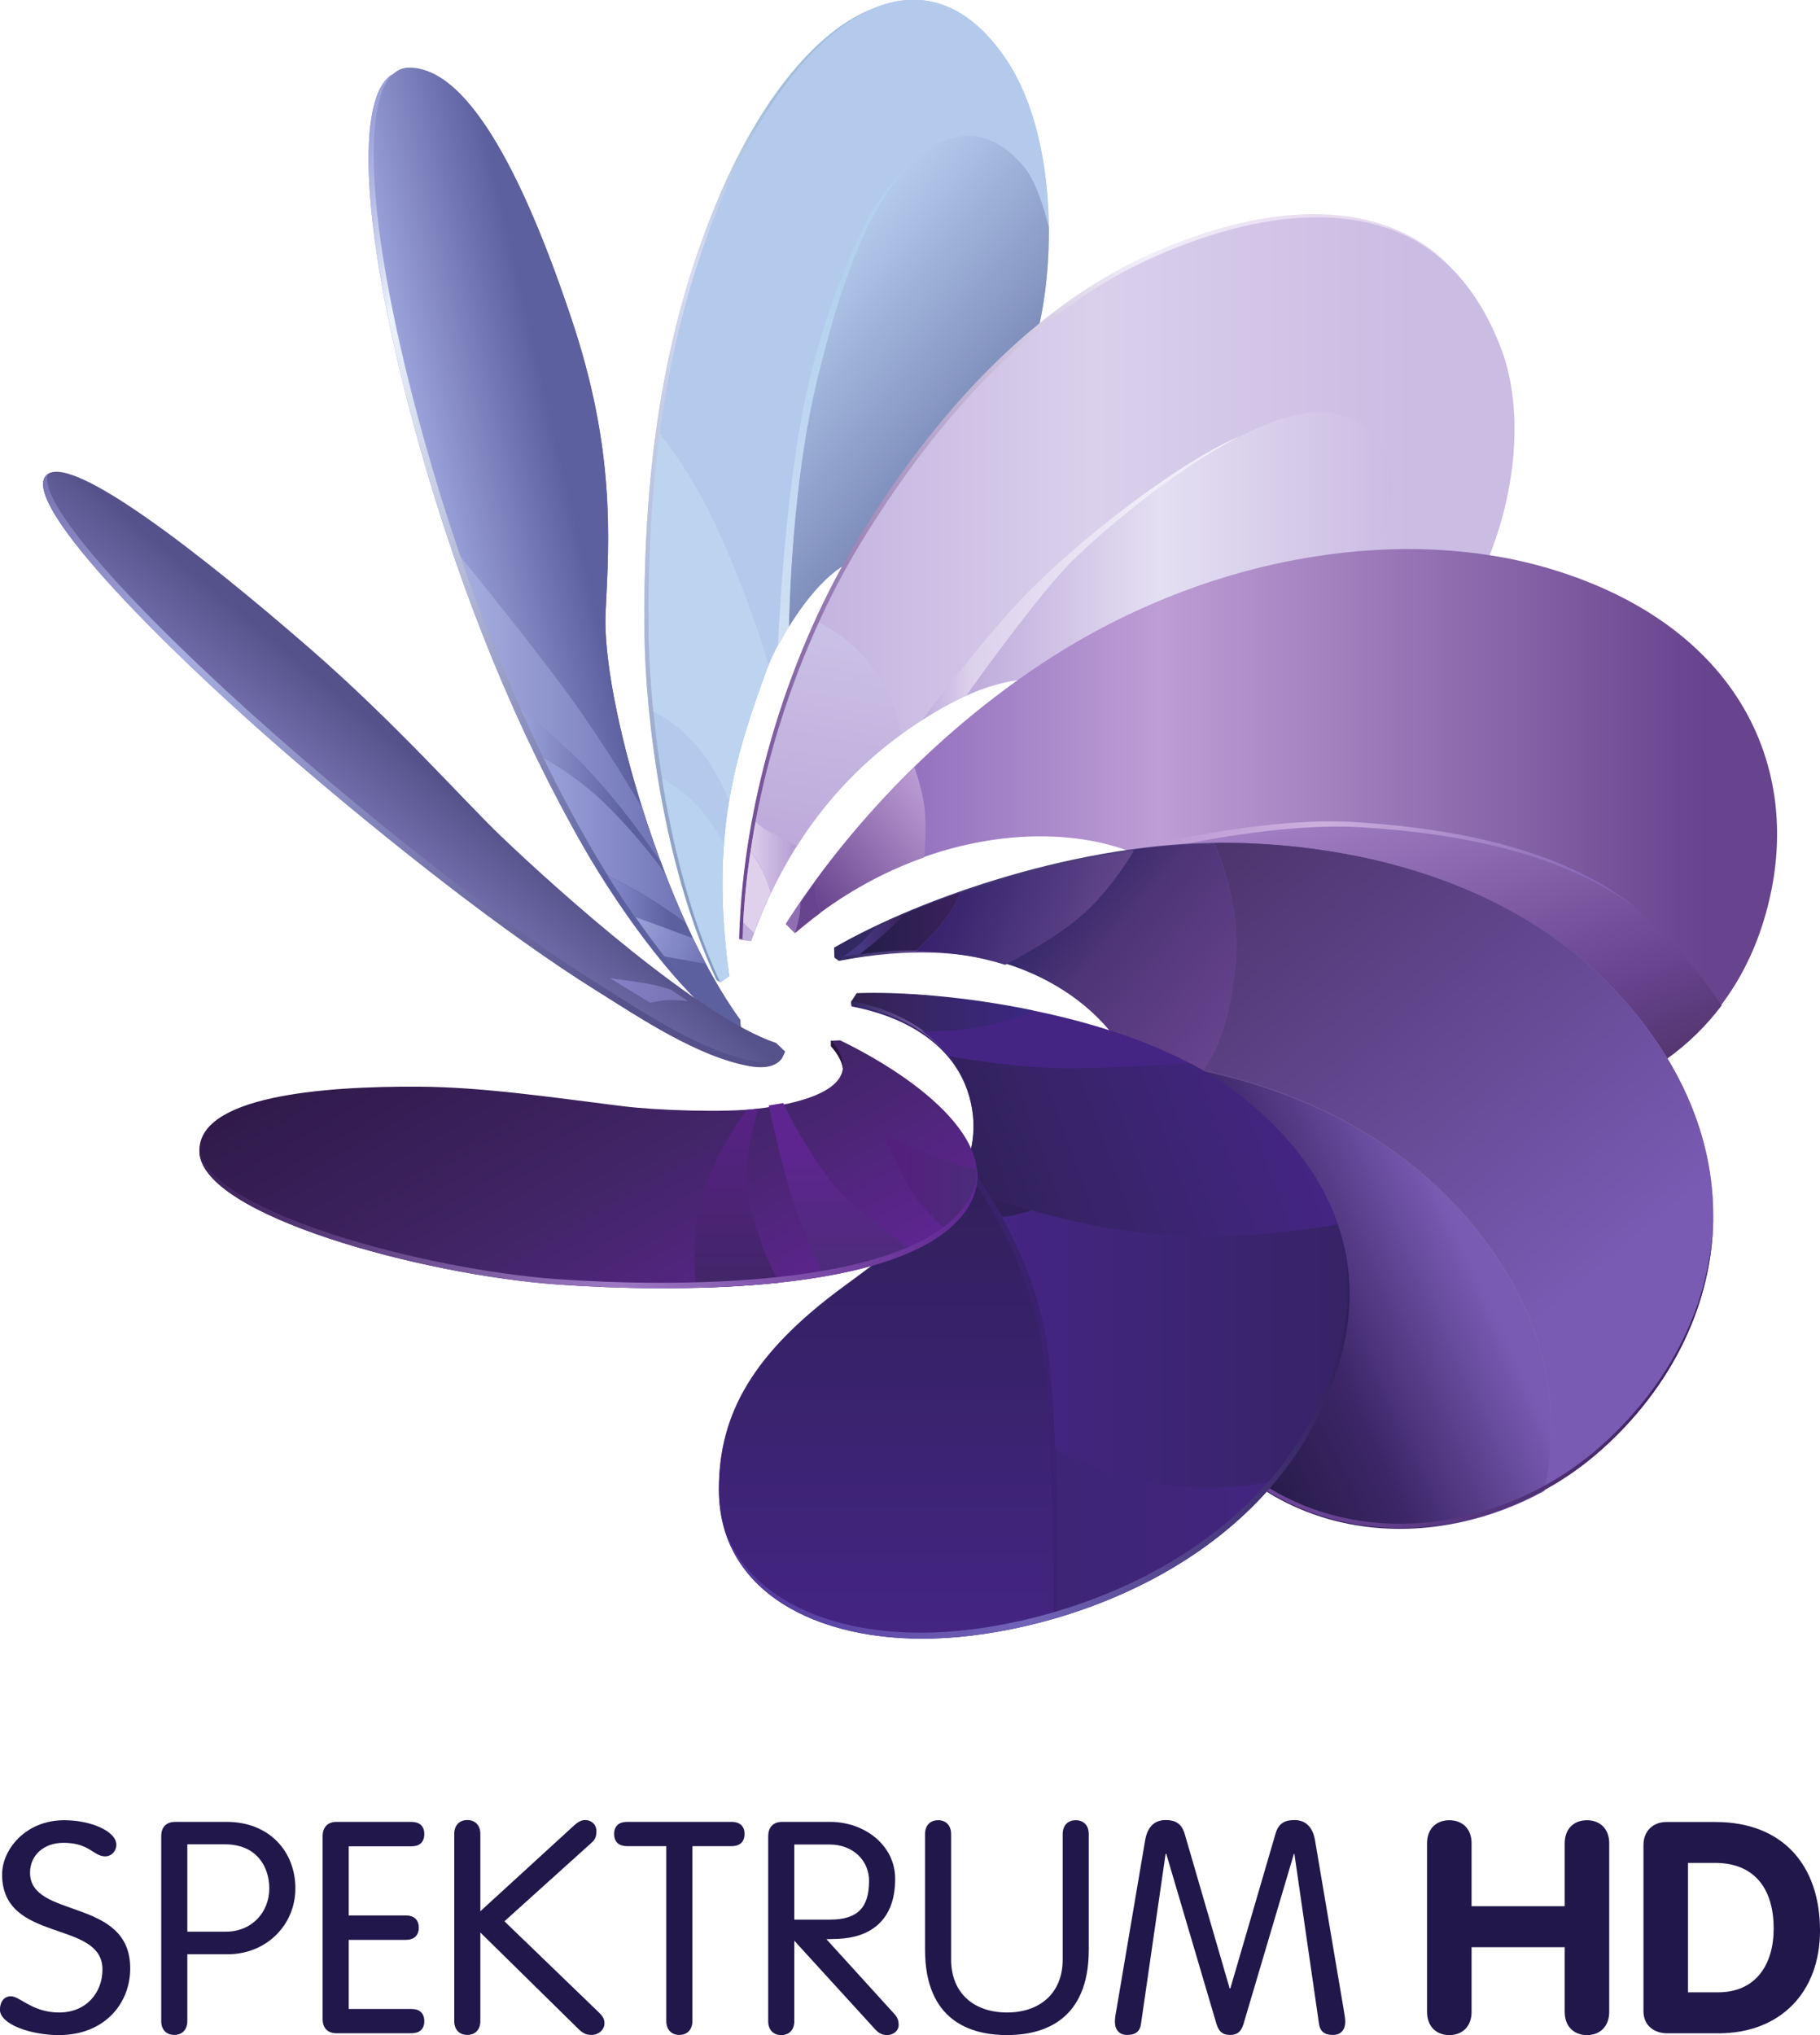 <?xml version="1.0" encoding="UTF-8" standalone="no"?>
<!-- Created with Inkscape (http://www.inkscape.org/) -->
<svg xmlns:rdf="http://www.w3.org/1999/02/22-rdf-syntax-ns#" xmlns="http://www.w3.org/2000/svg" xmlns:cc="http://creativecommons.org/ns#" xmlns:xlink="http://www.w3.org/1999/xlink" xmlns:dc="http://purl.org/dc/elements/1.1/" height="670.59" width="600" version="1.1">
  <defs>
    <clipPath id="clipPath5186-8" clipPathUnits="userSpaceOnUse">
      <path d="m76.025,342.45c-0.367,0.502-0.672,1.549-0.651,1.97,0.018,0.361,0.046,0.792-0.166,1.421-0.285,0.852-0.55,1.214-0.786,1.21-0.03,0-0.056-0.012-0.078-0.033l0.001,0.001c-0.179-0.102-0.165-0.741,0.126-1.785,0.205-0.735,0.478-1.395,0.799-1.955,0.179-0.311,0.483-0.734,0.728-0.885l0.031-0.006-0.004,0.062"/>
    </clipPath>
    <clipPath id="clipPath5206-6" clipPathUnits="userSpaceOnUse">
      <path d="m74.496,345.25c-0.317,1.137-0.306,1.794-0.074,1.798,0.236,0.004,0.501-0.358,0.786-1.21,0.212-0.629,0.184-1.06,0.166-1.421-0.021-0.421,0.284-1.468,0.651-1.97l0.004-0.062c-0.245,0.151-0.556,0.599-0.734,0.91-0.321,0.559-0.594,1.219-0.799,1.955"/>
    </clipPath>
    <clipPath id="clipPath5226-5" clipPathUnits="userSpaceOnUse">
      <path d="m75.258,343.69c0.179-0.185,0.319-0.384,0.386-0.486-0.034,0.089-0.065,0.179-0.093,0.269-0.09,0.153-0.248,0.407-0.424,0.639-0.144,0.19-0.328,0.42-0.456,0.578,0.088-0.256,0.185-0.501,0.289-0.733,0.111-0.094,0.233-0.201,0.298-0.267"/>
    </clipPath>
    <clipPath id="clipPath5244-7" clipPathUnits="userSpaceOnUse">
      <path d="m75.295,343.3c-0.321,0.559-0.594,1.219-0.799,1.955-0.277,0.993-0.304,1.62-0.151,1.766-0.179-0.102-0.165-0.741,0.126-1.785,0.205-0.735,0.478-1.395,0.799-1.955,0.179-0.311,0.483-0.734,0.728-0.885l0.031-0.006c-0.245,0.151-0.556,0.599-0.734,0.91"/>
    </clipPath>
    <clipPath id="clipPath5266-1" clipPathUnits="userSpaceOnUse">
      <path d="m75.66,343.16c-0.005,0.015-0.011,0.03-0.016,0.044-0.067,0.102-0.207,0.301-0.386,0.486-0.065,0.066-0.187,0.173-0.298,0.267,0.037-0.081,0.074-0.161,0.112-0.24,0.088-0.05,0.205-0.128,0.31-0.233,0.124-0.123,0.222-0.247,0.278-0.324"/>
    </clipPath>
    <clipPath id="clipPath5286-7" clipPathUnits="userSpaceOnUse">
      <path d="m75.76,342.92c-0.035,0.077-0.068,0.158-0.1,0.239-0.056,0.077-0.154,0.201-0.278,0.324-0.105,0.105-0.222,0.183-0.31,0.233,0.072-0.146,0.146-0.286,0.223-0.42,0.027-0.047,0.057-0.097,0.089-0.149,0.048-0.024,0.099-0.051,0.143-0.075,0.07-0.038,0.177-0.112,0.233-0.152"/>
    </clipPath>
    <clipPath id="clipPath5304-9" clipPathUnits="userSpaceOnUse">
      <path d="m75.796,342.84c-0.012,0.025-0.024,0.051-0.036,0.078-0.056,0.04-0.163,0.114-0.233,0.152-0.044,0.024-0.095,0.051-0.143,0.075,0.042-0.066,0.087-0.135,0.135-0.204,0.061-0.022,0.132-0.047,0.17-0.062,0.039-0.015,0.079-0.029,0.107-0.039"/>
    </clipPath>
    <clipPath id="clipPath5324-0" clipPathUnits="userSpaceOnUse">
      <path d="m75.859,342.72c-0.021,0.04-0.042,0.081-0.063,0.124-0.028,0.01-0.068,0.024-0.107,0.039-0.038,0.015-0.109,0.04-0.17,0.062,0.044-0.064,0.091-0.128,0.139-0.189,0.019-0.004,0.038-0.007,0.052-0.01,0.03-0.005,0.104-0.018,0.149-0.026"/>
    </clipPath>
    <clipPath id="clipPath5342-1" clipPathUnits="userSpaceOnUse">
      <path d="m81.039,347.38-8.385,0,0-10.081,8.385,0,0,10.081z"/>
    </clipPath>
    <clipPath id="clipPath5358-8" clipPathUnits="userSpaceOnUse">
      <path d="m75.95,346.45c0.193,0.449,0.455,0.776,0.719,0.887-0.271-0.103-0.541-0.434-0.74-0.895-0.258-0.601-0.376-1.276-0.367-2.122,0.004-0.41,0.092-1.132,0.349-1.679l0.018-0.011c-0.257,0.547-0.342,1.288-0.346,1.699-0.009,0.845,0.108,1.52,0.367,2.121"/>
    </clipPath>
    <clipPath id="clipPath5380-8" clipPathUnits="userSpaceOnUse">
      <path d="m76.605,344.68c0.372,0.099,0.593,0.458,0.796,0.906,0.073,0.161,0.119,0.422,0.116,0.694-0.026,0.106-0.065,0.225-0.121,0.293-0.092,0.111-0.257,0.228-0.473,0.075-0.236-0.168-0.39-0.541-0.528-1.113-0.103-0.426-0.129-0.937-0.135-1.187,0.088,0.143,0.215,0.298,0.345,0.332"/>
    </clipPath>
    <clipPath id="clipPath5402-4" clipPathUnits="userSpaceOnUse">
      <path d="m76.733,346.46c-0.075-0.091-0.257-0.431-0.373-0.916-0.104-0.433-0.141-1.046-0.153-1.29,0.016,0.03,0.033,0.061,0.053,0.094,0.006,0.25,0.032,0.761,0.135,1.187,0.123,0.509,0.258,0.861,0.453,1.05-0.038-0.036-0.08-0.082-0.115-0.125"/>
    </clipPath>
    <clipPath id="clipPath5430-3" clipPathUnits="userSpaceOnUse">
      <path d="m78.018,346.15c0.746,0.328,1.419,0.261,1.689-0.464,0.203-0.549-0.1-1.518-0.796-1.787-0.285-0.11-0.707-0.042-1.084,0.115-0.202,0.085-0.441,0.152-0.798-0.043-0.377-0.206-0.743-0.553-0.951-1.142l-0.058,0.007c0.018,0.693,0.255,1.409,0.573,1.93,0.435,0.713,0.931,1.167,1.425,1.384"/>
    </clipPath>
    <clipPath id="clipPath5454-1" clipPathUnits="userSpaceOnUse">
      <path d="m78.034,346.14c0.57,0.25,1.098,0.27,1.435-0.058-0.336,0.344-0.872,0.327-1.451,0.073-0.494-0.217-0.99-0.671-1.425-1.384-0.318-0.521-0.555-1.237-0.573-1.93l0.016-0.002c0.021,0.689,0.256,1.399,0.573,1.917,0.435,0.713,0.93,1.167,1.425,1.384"/>
    </clipPath>
    <clipPath id="clipPath5474-4" clipPathUnits="userSpaceOnUse">
      <path d="m76.157,343.36c0.028-0.014,0.091-0.047,0.14-0.073,0.146,0.232,0.322,0.409,0.509,0.545-0.018,0.085-0.057,0.205-0.143,0.323-0.077,0.105-0.173,0.172-0.257,0.214-0.136-0.295-0.243-0.626-0.307-0.966,0.023-0.02,0.045-0.036,0.058-0.043"/>
    </clipPath>
    <clipPath id="clipPath5492-3" clipPathUnits="userSpaceOnUse">
      <path d="m76.128,343.18c0.022-0.041,0.036-0.081,0.045-0.115,0.038,0.08,0.08,0.155,0.124,0.225-0.049,0.026-0.112,0.059-0.14,0.073-0.013,0.007-0.035,0.023-0.058,0.043-0.009-0.047-0.016-0.093-0.023-0.139,0.017-0.027,0.037-0.059,0.052-0.087"/>
    </clipPath>
    <clipPath id="clipPath5514-3" clipPathUnits="userSpaceOnUse">
      <path d="m79.107,344.71c0.086,0.21,0.161,0.554-0.182,0.663-0.365,0.116-1.111-0.522-1.301-0.712-0.134-0.135-0.376-0.462-0.506-0.644,0.308,0.139,0.524,0.076,0.709-0.001,0.208-0.086,0.429-0.146,0.634-0.164,0.148,0.119,0.461,0.409,0.646,0.858"/>
    </clipPath>
    <clipPath id="clipPath5536-4" clipPathUnits="userSpaceOnUse">
      <path d="m77.327,344.42c-0.172-0.193-0.338-0.409-0.422-0.521,0.041,0.027,0.083,0.051,0.124,0.074,0.031,0.017,0.06,0.031,0.089,0.044,0.13,0.182,0.372,0.509,0.506,0.644,0.124,0.124,0.483,0.437,0.819,0.609-0.249-0.098-0.8-0.496-1.116-0.85"/>
    </clipPath>
    <clipPath id="clipPath5558-9" clipPathUnits="userSpaceOnUse">
      <path d="m79.938,344.63c0.947-0.282,1.26-1.018,1.027-1.73-0.214-0.656-0.866-0.996-1.566-0.829-0.348,0.083-0.614,0.211-0.95,0.63-0.108,0.135-0.247,0.359-0.323,0.431-0.303,0.286-1.149,0.331-1.836-0.261l-0.044,0.043c0.296,0.464,0.753,0.954,1.309,1.303,0.786,0.493,1.693,0.618,2.383,0.413"/>
    </clipPath>
    <clipPath id="clipPath5564-4" clipPathUnits="userSpaceOnUse">
      <path d="m81.039,347.38-8.385,0,0-10.081,8.385,0,0,10.081z"/>
    </clipPath>
    <clipPath id="clipPath5586-1" clipPathUnits="userSpaceOnUse">
      <path d="m80.285,343.04c-0.323,0.224-0.777,0.33-1.292,0.361-0.386,0.023-0.876-0.083-1.099-0.137,0.094-0.035,0.174-0.081,0.232-0.136,0.076-0.072,0.215-0.296,0.323-0.431,0.336-0.419,0.602-0.547,0.95-0.63,0.55-0.131,1.07,0.051,1.372,0.452-0.111,0.161-0.287,0.384-0.486,0.521"/>
    </clipPath>
    <clipPath id="clipPath5608-2" clipPathUnits="userSpaceOnUse">
      <path d="m79.024,343.38c0.516-0.031,0.969-0.137,1.292-0.361,0.017-0.011,0.033-0.023,0.049-0.035-0.026,0.021-0.053,0.042-0.08,0.06-0.323,0.224-0.777,0.33-1.292,0.361-0.386,0.023-0.876-0.083-1.099-0.137,0.017-0.006,0.034-0.013,0.05-0.02,0.231,0.055,0.705,0.154,1.08,0.132"/>
    </clipPath>
    <clipPath id="clipPath5630-0" clipPathUnits="userSpaceOnUse">
      <path d="m76.919,343.44c-0.003,0.076-0.03,0.167-0.052,0.23-0.184-0.179-0.347-0.368-0.485-0.558,0.006-0.037,0.012-0.074,0.015-0.09,0.004-0.015,0.01-0.035,0.017-0.054,0.163,0.12,0.333,0.207,0.5,0.266,0.005,0.053,0.01,0.127,0.005,0.206"/>
    </clipPath>
    <clipPath id="clipPath5656-8" clipPathUnits="userSpaceOnUse">
      <path d="m73.874,343.7c-0.706,0.607-1.346,1.277-1.199,1.386,0.125,0.094,0.735-0.378,1.27-0.843,0.414-0.36,0.746-0.737,0.924-0.907,0.279-0.267,0.959-0.875,1.33-0.999l0.043-0.041c-0.01-0.029-0.038-0.093-0.172-0.069-0.253,0.046-0.528,0.232-0.744,0.367-0.441,0.276-0.995,0.714-1.452,1.106"/>
    </clipPath>
    <clipPath id="clipPath5662-1" clipPathUnits="userSpaceOnUse">
      <path d="m81.039,347.38-8.385,0,0-10.081,8.385,0,0,10.081z"/>
    </clipPath>
    <clipPath id="clipPath5684-1" clipPathUnits="userSpaceOnUse">
      <path d="m76.091,342.25c-0.253,0.046-0.528,0.232-0.744,0.367-0.441,0.275-0.995,0.713-1.452,1.106-0.668,0.575-1.277,1.205-1.217,1.364l-0.003-0.003c-0.147-0.109,0.493-0.779,1.199-1.386,0.457-0.392,1.011-0.83,1.452-1.106,0.216-0.135,0.491-0.321,0.744-0.367,0.105-0.018,0.144,0.016,0.162,0.046-0.024-0.02-0.066-0.034-0.141-0.021"/>
    </clipPath>
    <clipPath id="clipPath5690-1" clipPathUnits="userSpaceOnUse">
      <path d="m81.039,347.38-8.385,0,0-10.081,8.385,0,0,10.081z"/>
    </clipPath>
    <clipPath id="clipPath5714-9" clipPathUnits="userSpaceOnUse">
      <path d="m75.395,342.65s0.102-0.013,0.157-0.022c0.071-0.01,0.137-0.033,0.137-0.033l0.085-0.056s-0.054,0.007-0.104,0.005c-0.041-0.002-0.079-0.013-0.079-0.013l-0.196,0.119"/>
    </clipPath>
    <clipPath id="clipPath5734-2" clipPathUnits="userSpaceOnUse">
      <path d="m80.445,342.36c-0.484,0.696-1.328,0.94-2.079,0.945-0.692,0.004-1.467-0.264-1.887-0.507l0.001-0.046,0.022-0.016c0.331,0.065,0.611,0.048,0.836-0.022,0.359-0.123,0.581-0.38,0.635-0.64,0.048-0.232,0.041-0.48,0.029-0.65-0.029-0.419,0.017-0.702,0.299-1.021,0.514-0.582,1.364-0.497,1.886-0.033,0.554,0.492,0.758,1.273,0.258,1.99"/>
    </clipPath>
    <clipPath id="clipPath5752-0" clipPathUnits="userSpaceOnUse">
      <path d="m80.445,342.36c-0.484,0.696-1.328,0.94-2.079,0.945-0.017,0-0.033,0-0.049-0.001,0.056-0.131,0.129-0.355,0.102-0.6-0.028-0.259-0.082-0.392-0.154-0.498,0.539-0.116,1.057-0.382,1.397-0.871,0.269-0.386,0.334-0.791,0.251-1.158,0.098,0.053,0.19,0.118,0.274,0.193,0.554,0.492,0.758,1.273,0.258,1.99"/>
    </clipPath>
    <clipPath id="clipPath5774-5" clipPathUnits="userSpaceOnUse">
      <path d="m76.48,342.75,0.022-0.016c0.333,0.065,0.616,0.048,0.842-0.024-0.233,0.082-0.524,0.107-0.864,0.04"/>
    </clipPath>
    <clipPath id="clipPath5792-7" clipPathUnits="userSpaceOnUse">
      <path d="m79.662,341.33c-0.34,0.489-0.858,0.755-1.397,0.871-0.04-0.06-0.087-0.112-0.138-0.173-0.026-0.031-0.078-0.066-0.132-0.098,0.023-0.188,0.016-0.375,0.007-0.511-0.029-0.419,0.017-0.702,0.299-1.021,0.431-0.489,1.099-0.507,1.612-0.226,0.083,0.367,0.018,0.772-0.251,1.158"/>
    </clipPath>
    <clipPath id="clipPath5816-7" clipPathUnits="userSpaceOnUse">
      <path d="m78.127,342.03c0.14,0.168,0.248,0.265,0.292,0.671,0.027,0.245-0.046,0.469-0.102,0.6-0.128-0.001-0.259-0.012-0.389-0.029-0.047-0.077-0.119-0.181-0.21-0.273-0.107-0.107-0.29-0.213-0.412-0.277,0.378-0.119,0.612-0.383,0.667-0.651,0.009-0.046,0.017-0.093,0.022-0.139,0.054,0.032,0.106,0.067,0.132,0.098"/>
    </clipPath>
    <clipPath id="clipPath5838-1" clipPathUnits="userSpaceOnUse">
      <path d="m77.088,343.06c-0.017-0.042-0.043-0.095-0.102-0.164-0.033-0.039-0.075-0.081-0.111-0.116,0.159-0.001,0.304-0.025,0.431-0.065,0.122,0.064,0.305,0.17,0.412,0.277,0.091,0.092,0.163,0.196,0.21,0.273-0.292-0.04-0.582-0.115-0.84-0.205"/>
    </clipPath>
    <clipPath id="clipPath5858-2" clipPathUnits="userSpaceOnUse">
      <path d="m76.986,342.9c0.059,0.069,0.085,0.122,0.102,0.164-0.096-0.034-0.188-0.069-0.273-0.106-0.025-0.028-0.059-0.063-0.1-0.1-0.026-0.024-0.07-0.06-0.111-0.092,0.095,0.013,0.185,0.019,0.271,0.018,0.036,0.035,0.078,0.077,0.111,0.116"/>
    </clipPath>
    <clipPath id="clipPath5876-4" clipPathUnits="userSpaceOnUse">
      <path d="m76.682,342.9c-0.019-0.023-0.044-0.05-0.066-0.073-0.02-0.02-0.06-0.049-0.093-0.072,0.027,0.005,0.055,0.01,0.081,0.013,0.041,0.032,0.085,0.068,0.111,0.092,0.041,0.037,0.075,0.072,0.1,0.1-0.046-0.02-0.09-0.04-0.133-0.06"/>
    </clipPath>
    <clipPath id="clipPath5898-2" clipPathUnits="userSpaceOnUse">
      <path d="m80.187,340.39c-0.522-0.464-1.372-0.55-1.886,0.033-0.234,0.264-0.305,0.5-0.307,0.811-0.001-0.32,0.069-0.563,0.307-0.832,0.514-0.582,1.364-0.497,1.886-0.033,0.338,0.3,0.545,0.708,0.543,1.143-0.003-0.427-0.21-0.827-0.543-1.122"/>
    </clipPath>
    <clipPath id="clipPath5920-3" clipPathUnits="userSpaceOnUse">
      <path d="m78.388,342.12c-0.491,0.357-1.381,0.47-1.8,0.454l-0.027-0.042,0.002-0.018c0.302-0.058,0.477-0.206,0.548-0.375,0.066-0.157,0.053-0.33-0.029-0.464-0.131-0.218-0.44-0.438-0.552-0.52-0.442-0.323-0.608-0.618-0.608-0.98,0-0.484,0.466-0.735,1.044-0.716,0.603,0.02,1.625,0.354,1.939,1.279,0.176,0.517-0.001,1.008-0.517,1.382"/>
    </clipPath>
    <linearGradient id="linearGradient21038-4" gradientUnits="userSpaceOnUse" gradientTransform="matrix(3.049,0,0,-3.049,75.922,341.022)" x1="0" x2="1" y1="0" y2="0">
      <stop stop-color="#362466" offset="0"/>
      <stop stop-color="#442583" offset="1"/>
    </linearGradient>
    <clipPath id="clipPath5938-7" clipPathUnits="userSpaceOnUse">
      <path d="m78.905,340.74c-0.314-0.925-1.336-1.259-1.939-1.279-0.578-0.019-1.044,0.232-1.044,0.716,0,0.362,0.166,0.657,0.608,0.98,0.112,0.082,0.421,0.302,0.552,0.52,0.174,0.287,0.036,0.752-0.521,0.857l0.027,0.042c0.419,0.016,1.309-0.097,1.8-0.454,0.516-0.374,0.693-0.865,0.517-1.382"/>
    </clipPath>
    <clipPath id="clipPath5956-4" clipPathUnits="userSpaceOnUse">
      <path d="m77.209,342.42c0.096,0.019,0.176,0.048,0.236,0.074-0.331,0.069-0.651,0.092-0.857,0.084l-0.027-0.042c0.142-0.027,0.257-0.077,0.346-0.142,0.08-0.001,0.189,0.003,0.302,0.026"/>
    </clipPath>
    <clipPath id="clipPath5978-8" clipPathUnits="userSpaceOnUse">
      <path d="m77.514,340.84c-0.052,0.42-0.281,0.773-0.393,0.923-0.01-0.027-0.023-0.054-0.039-0.079-0.131-0.218-0.44-0.438-0.552-0.52-0.442-0.323-0.608-0.618-0.608-0.98,0-0.484,0.466-0.735,1.044-0.716,0.172,0.006,0.377,0.037,0.59,0.1,0.005,0.329,0.004,0.895-0.042,1.272"/>
    </clipPath>
    <clipPath id="clipPath5996-3" clipPathUnits="userSpaceOnUse">
      <path d="m76.561,342.54,0.002-0.018c0.302-0.058,0.477-0.206,0.548-0.375-0.075,0.179-0.253,0.337-0.55,0.393"/>
    </clipPath>
    <clipPath id="clipPath6018-8" clipPathUnits="userSpaceOnUse">
      <path d="m78.915,341.46c-0.083,0.244-0.259,0.47-0.527,0.664-0.057,0.042-0.12,0.08-0.187,0.115-0.198-0.012-0.453-0.025-0.6-0.024-0.202,0.001-0.425,0.034-0.567,0.058,0.124-0.157,0.148-0.353,0.087-0.515,0.03-0.04,0.069-0.096,0.111-0.164,0.195-0.07,0.507-0.162,0.852-0.185,0.331-0.022,0.652,0.02,0.831,0.051"/>
    </clipPath>
    <clipPath id="clipPath6040-3" clipPathUnits="userSpaceOnUse">
      <path d="m78.915,341.46c-0.179-0.031-0.5-0.073-0.831-0.051-0.244,0.016-0.471,0.067-0.652,0.12-0.017-0.006-0.035-0.012-0.053-0.016-0.027-0.007-0.059-0.013-0.09-0.017,0.096-0.175,0.193-0.406,0.225-0.661,0.016-0.136,0.027-0.297,0.034-0.462,0.141-0.075,0.323-0.142,0.552-0.174,0.168-0.023,0.355-0.009,0.512,0.022,0.124,0.148,0.225,0.321,0.293,0.521,0.085,0.249,0.087,0.491,0.01,0.718"/>
    </clipPath>
    <clipPath id="clipPath6062-7" clipPathUnits="userSpaceOnUse">
      <path d="m77.514,340.84c-0.052,0.42-0.281,0.773-0.393,0.923-0.006-0.015-0.005-0.012-0.012-0.027,0.115-0.158,0.331-0.508,0.381-0.914,0.045-0.369,0.053-0.927,0.049-1.259,0.01,0.003,0.007,0.002,0.017,0.005,0.005,0.329,0.004,0.895-0.042,1.272"/>
    </clipPath>
    <clipPath id="clipPath6080-3" clipPathUnits="userSpaceOnUse">
      <path d="m78.927,341.42c0.056-0.208,0.046-0.428-0.03-0.653-0.315-0.925-1.337-1.259-1.939-1.279-0.494-0.016-0.905,0.165-1.015,0.519,0.096-0.373,0.516-0.564,1.023-0.548,0.603,0.02,1.625,0.354,1.939,1.279,0.08,0.236,0.087,0.466,0.022,0.682"/>
    </clipPath>
    <clipPath id="clipPath6100-2" clipPathUnits="userSpaceOnUse">
      <path d="m76.508,342.35-0.044-0.002,0-0.027c0.037-0.043,0.054-0.078,0.057-0.108-0.013-0.112-0.207-0.169-0.416-0.194-0.151-0.018-0.473-0.009-0.651,0.013-0.366,0.046-0.679,0.092-0.981,0.094-0.47,0.003-1.078-0.046-1.063-0.318,0.017-0.304,1.076-0.591,1.729-0.638,0.544-0.039,1.673-0.052,1.969,0.346,0.234,0.315-0.229,0.654-0.6,0.834"/>
    </clipPath>
    <linearGradient id="linearGradient21056-6" gradientUnits="userSpaceOnUse" gradientTransform="matrix(1.119,-1.939,-1.939,-1.119,74.759,342.703)" x1="0" x2="1" y1="0" y2="0">
      <stop stop-color="#301a4a" offset="0"/>
      <stop stop-color="#422568" offset="0.546"/>
      <stop stop-color="#5e2590" offset="1"/>
    </linearGradient>
    <clipPath id="clipPath6122-7" clipPathUnits="userSpaceOnUse">
      <path d="m75.139,341.17c-0.653,0.047-1.712,0.334-1.729,0.638-0.015,0.272,0.593,0.321,1.063,0.318,0.302-0.002,0.615-0.048,0.981-0.094,0.178-0.022,0.5-0.031,0.651-0.013,0.281,0.034,0.535,0.125,0.359,0.329l0.044,0.002c0.371-0.18,0.834-0.519,0.6-0.834-0.296-0.398-1.425-0.385-1.969-0.346"/>
    </clipPath>
    <clipPath id="clipPath6148-3" clipPathUnits="userSpaceOnUse">
      <path d="m76.439,341.7c-0.098,0.135-0.165,0.262-0.206,0.347-0.023-0.004-0.046-0.008-0.07-0.012,0.019-0.089,0.054-0.245,0.094-0.385,0.045-0.16,0.118-0.328,0.167-0.434,0.16,0.027,0.309,0.066,0.431,0.121-0.118,0.082-0.322,0.233-0.416,0.363"/>
    </clipPath>
    <clipPath id="clipPath6168-4" clipPathUnits="userSpaceOnUse">
      <path d="m76.066,341.58c-0.033,0.151,0.02,0.352,0.047,0.44-0.003,0-0.005-0.001-0.008-0.001-0.015-0.002-0.032-0.003-0.05-0.005-0.057-0.081-0.179-0.267-0.225-0.463-0.037-0.153-0.03-0.3-0.017-0.397,0.132,0.003,0.268,0.011,0.401,0.025-0.045,0.081-0.108,0.22-0.148,0.401"/>
    </clipPath>
    <clipPath id="clipPath6186-8" clipPathUnits="userSpaceOnUse">
      <path d="m77.108,341.52c0.051,0.068,0.069,0.138,0.062,0.206-0.034,0.006-0.07,0.014-0.101,0.024-0.104,0.033-0.352,0.141-0.352,0.141s0.098-0.225,0.165-0.311c0.05-0.064,0.099-0.112,0.14-0.147,0.033,0.026,0.062,0.055,0.086,0.087"/>
    </clipPath>
    <clipPath id="clipPath6208-5" clipPathUnits="userSpaceOnUse">
      <path d="m77.168,341.74c0.006-0.064-0.012-0.131-0.063-0.198-0.299-0.395-1.425-0.385-1.969-0.346-0.639,0.047-1.665,0.322-1.726,0.618v-0.006c0.017-0.304,1.076-0.591,1.729-0.638,0.544-0.039,1.673-0.052,1.969,0.346,0.055,0.074,0.072,0.15,0.06,0.224"/>
    </clipPath>
    <linearGradient id="linearGradient25079" gradientUnits="userSpaceOnUse" gradientTransform="matrix(0.875,0.202,0.202,-0.875,74.612,344.577)" x1="0" x2="1" y1="0" y2="0">
      <stop stop-color="#9ba1d9" offset="0"/>
      <stop stop-color="#5c609f" offset="0.736"/>
      <stop stop-color="#5c609f" offset="1"/>
    </linearGradient>
    <linearGradient id="linearGradient25081" gradientUnits="userSpaceOnUse" gradientTransform="matrix(0.847,0.196,0.196,-0.847,74.639,344.584)" x1="0" x2="1" y1="0" y2="0">
      <stop stop-color="#9ba1d9" offset="0"/>
      <stop stop-color="#5c609f" offset="0.736"/>
      <stop stop-color="#5c609f" offset="1"/>
    </linearGradient>
    <linearGradient id="linearGradient25083" gradientUnits="userSpaceOnUse" gradientTransform="matrix(-0.973,0,0,0.973,75.644,343.946)" x1="0" x2="1" y1="0" y2="0">
      <stop stop-color="#7074b6" offset="0"/>
      <stop stop-color="#a7aedf" offset="1"/>
    </linearGradient>
    <linearGradient id="linearGradient25085" gradientUnits="userSpaceOnUse" gradientTransform="matrix(3.01,-1.095,-1.095,-3.01,73.664,345.253)" x1="0" x2="1" y1="0" y2="0">
      <stop stop-color="#9ba1d9" offset="0"/>
      <stop stop-color="#edf4fc" offset="0.129"/>
      <stop stop-color="#5c609f" offset="0.736"/>
      <stop stop-color="#5c609f" offset="1"/>
    </linearGradient>
    <linearGradient id="linearGradient25087" gradientUnits="userSpaceOnUse" gradientTransform="matrix(0.7,0,0,-0.7,74.96,343.558)" x1="0" x2="1" y1="0" y2="0">
      <stop stop-color="#9ba1d9" offset="0"/>
      <stop stop-color="#5c609f" offset="0.736"/>
      <stop stop-color="#5c609f" offset="1"/>
    </linearGradient>
    <linearGradient id="linearGradient25089" gradientUnits="userSpaceOnUse" gradientTransform="matrix(-0.688,0,0,0.688,75.76,343.318)" x1="0" x2="1" y1="0" y2="0">
      <stop stop-color="#7074b6" offset="0"/>
      <stop stop-color="#9ba1d9" offset="1"/>
    </linearGradient>
    <linearGradient id="linearGradient25091" gradientUnits="userSpaceOnUse" gradientTransform="matrix(0.412,0,0,-0.412,75.384,342.995)" x1="0" x2="1" y1="0" y2="0">
      <stop stop-color="#858acd" offset="0"/>
      <stop stop-color="#5c609f" offset="0.736"/>
      <stop stop-color="#5c609f" offset="1"/>
    </linearGradient>
    <linearGradient id="linearGradient25093" gradientUnits="userSpaceOnUse" gradientTransform="matrix(-0.372,0.136,0.136,0.372,75.869,342.747)" x1="0" x2="1" y1="0" y2="0">
      <stop stop-color="#7074b6" offset="0"/>
      <stop stop-color="#9ba1d9" offset="1"/>
    </linearGradient>
    <linearGradient id="linearGradient25095" gradientUnits="userSpaceOnUse" gradientTransform="matrix(0,4.707,4.707,0,76.115,342.63)" x1="0" x2="1" y1="0" y2="0">
      <stop stop-color="#8095bb" offset="0"/>
      <stop stop-color="#d8dbf1" offset="0.736"/>
      <stop stop-color="#a3beda" offset="0.902"/>
      <stop stop-color="#a3beda" offset="1"/>
    </linearGradient>
    <linearGradient id="linearGradient25097" gradientUnits="userSpaceOnUse" gradientTransform="matrix(0.911,-0.764,-0.764,-0.911,76.286,345.926)" x1="0" x2="1" y1="0" y2="0">
      <stop stop-color="#b3caec" offset="0"/>
      <stop stop-color="#7684b3" offset="0.988"/>
      <stop stop-color="#7684b3" offset="1"/>
    </linearGradient>
    <linearGradient id="linearGradient25099" gradientUnits="userSpaceOnUse" gradientTransform="matrix(0,2.331,2.331,0,76.528,344.259)" x1="0" x2="1" y1="0" y2="0">
      <stop stop-color="#d1e0f4" offset="0"/>
      <stop stop-color="#b3d1ef" offset="0.755"/>
      <stop stop-color="#b3d1ef" offset="1"/>
    </linearGradient>
    <linearGradient id="linearGradient25101" gradientUnits="userSpaceOnUse" gradientTransform="matrix(3.749,0,0,-3.749,76.02,344.588)" x1="0" x2="1" y1="0" y2="0">
      <stop stop-color="#beacdc" offset="0"/>
      <stop stop-color="#dad0ec" offset="0.455"/>
      <stop stop-color="#cbbce3" offset="0.867"/>
      <stop stop-color="#cbbce3" offset="1"/>
    </linearGradient>
    <linearGradient id="linearGradient25103" gradientUnits="userSpaceOnUse" gradientTransform="matrix(4.087,1.488,1.488,-4.087,75.605,343.982)" x1="0" x2="1" y1="0" y2="0">
      <stop stop-color="#68438e" offset="0"/>
      <stop stop-color="#f1eef9" offset="0.679"/>
      <stop stop-color="#e4d3ec" offset="1"/>
    </linearGradient>
    <linearGradient id="linearGradient25105" gradientUnits="userSpaceOnUse" gradientTransform="matrix(-0.189,-1.074,-1.074,0.189,76.581,344.346)" x1="0" x2="1" y1="0" y2="0">
      <stop stop-color="#cbc1e6" offset="0"/>
      <stop stop-color="#beaadb" offset="1"/>
    </linearGradient>
    <linearGradient id="linearGradient25107" gradientUnits="userSpaceOnUse" gradientTransform="matrix(0.236,0,0,-0.236,76.061,343.234)" x1="0" x2="1" y1="0" y2="0">
      <stop stop-color="#dfd1ec" offset="0"/>
      <stop stop-color="#b39bd4" offset="1"/>
    </linearGradient>
    <linearGradient id="linearGradient25109" gradientUnits="userSpaceOnUse" gradientTransform="matrix(2.062,0,0,-2.062,77.118,344.622)" x1="0" x2="1" y1="0" y2="0">
      <stop stop-color="#beaadb" offset="0"/>
      <stop stop-color="#e4dff2" offset="0.455"/>
      <stop stop-color="#cbbce3" offset="1"/>
    </linearGradient>
    <linearGradient id="linearGradient25111" gradientUnits="userSpaceOnUse" gradientTransform="matrix(1.537,0,0,-1.537,76.905,344.587)" x1="0" x2="1" y1="0" y2="0">
      <stop stop-color="#beacdc" offset="0"/>
      <stop stop-color="#dcd1ec" offset="0.152"/>
      <stop stop-color="#f1eef9" offset="0.727"/>
      <stop stop-color="#f1eef9" offset="1"/>
    </linearGradient>
    <linearGradient id="linearGradient25113" gradientUnits="userSpaceOnUse" gradientTransform="matrix(4.793,0,0,-4.793,76.246,343.375)" x1="0" x2="1" y1="0" y2="0">
      <stop stop-color="#7e5bb3" offset="0"/>
      <stop stop-color="#be9dd5" offset="0.376"/>
      <stop stop-color="#68438e" offset="0.926"/>
      <stop stop-color="#68438e" offset="1"/>
    </linearGradient>
    <linearGradient id="linearGradient25115" gradientUnits="userSpaceOnUse" gradientTransform="matrix(0.643,-1.768,-1.768,-0.643,79.044,343.685)" x1="0" x2="1" y1="0" y2="0">
      <stop stop-color="#a784c9" offset="0"/>
      <stop stop-color="#68438e" offset="0.752"/>
      <stop stop-color="#52346d" offset="1"/>
    </linearGradient>
    <linearGradient id="linearGradient25117" gradientUnits="userSpaceOnUse" gradientTransform="matrix(-2.471,0,0,2.471,80.365,343.194)" x1="0" x2="1" y1="0" y2="0">
      <stop stop-color="#7e5bb3" offset="0"/>
      <stop stop-color="#cdafdd" offset="0.614"/>
      <stop stop-color="#be9dd5" offset="0.896"/>
      <stop stop-color="#be9dd5" offset="1"/>
    </linearGradient>
    <linearGradient id="linearGradient25119" gradientUnits="userSpaceOnUse" gradientTransform="matrix(-0.612,-0.514,-0.514,0.612,76.984,343.531)" x1="0" x2="1" y1="0" y2="0">
      <stop stop-color="#be9dd5" offset="0"/>
      <stop stop-color="#68438e" offset="1"/>
    </linearGradient>
    <linearGradient id="linearGradient25121" gradientUnits="userSpaceOnUse" gradientTransform="matrix(0.299,0.356,0.356,-0.299,74.223,343.401)" x1="0" x2="1" y1="0" y2="0">
      <stop stop-color="#746fad" offset="0"/>
      <stop stop-color="#55528b" offset="0.84"/>
      <stop stop-color="#55528b" offset="1"/>
    </linearGradient>
    <linearGradient id="linearGradient25123" gradientUnits="userSpaceOnUse" gradientTransform="matrix(3.188,-3.188,-3.188,-3.188,72.801,345.208)" x1="0" x2="1" y1="0" y2="0">
      <stop stop-color="#7873b2" offset="0"/>
      <stop stop-color="#a7aedf" offset="0.239"/>
      <stop stop-color="#55528b" offset="0.84"/>
      <stop stop-color="#55528b" offset="1"/>
    </linearGradient>
    <linearGradient id="linearGradient25125" gradientUnits="userSpaceOnUse" gradientTransform="matrix(0.379,0,0,-0.379,75.395,342.592)" x1="0" x2="1" y1="0" y2="0">
      <stop stop-color="#8681c8" offset="0"/>
      <stop stop-color="#7873b2" offset="0.92"/>
      <stop stop-color="#7873b2" offset="1"/>
    </linearGradient>
    <linearGradient id="linearGradient25127" gradientUnits="userSpaceOnUse" gradientTransform="matrix(4.25,0,0,-4.25,76.479,341.644)" x1="0" x2="1" y1="0" y2="0">
      <stop stop-color="#2f275f" offset="0"/>
      <stop stop-color="#9d79c3" offset="1"/>
    </linearGradient>
    <linearGradient id="linearGradient25129" gradientUnits="userSpaceOnUse" gradientTransform="matrix(2.218,-2.644,-2.644,-2.218,78.41,343.378)" x1="0" x2="1" y1="0" y2="0">
      <stop stop-color="#4d346d" offset="0"/>
      <stop stop-color="#795bb3" offset="0.81"/>
      <stop stop-color="#795bb3" offset="1"/>
    </linearGradient>
    <linearGradient id="linearGradient25131" gradientUnits="userSpaceOnUse" gradientTransform="matrix(0.863,0,0,-0.863,76.48,342.746)" x1="0" x2="1" y1="0" y2="0">
      <stop stop-color="#2f275f" offset="0"/>
      <stop stop-color="#9d79c3" offset="1"/>
    </linearGradient>
    <linearGradient id="linearGradient25133" gradientUnits="userSpaceOnUse" gradientTransform="matrix(1.551,0.723,0.723,-1.551,78.088,340.718)" x1="0" x2="1" y1="0" y2="0">
      <stop stop-color="#1f183e" offset="0"/>
      <stop stop-color="#3d2668" offset="0.448"/>
      <stop stop-color="#795bb3" offset="0.92"/>
      <stop stop-color="#795bb3" offset="1"/>
    </linearGradient>
    <linearGradient id="linearGradient25135" gradientUnits="userSpaceOnUse" gradientTransform="matrix(0.822,-0.69,-0.69,-0.822,77.606,343.076)" x1="0" x2="1" y1="0" y2="0">
      <stop stop-color="#342869" offset="0"/>
      <stop stop-color="#4e3577" offset="0.303"/>
      <stop stop-color="#68438e" offset="1"/>
    </linearGradient>
    <linearGradient id="linearGradient25137" gradientUnits="userSpaceOnUse" gradientTransform="matrix(0.774,-0.282,-0.282,-0.774,77.014,343.168)" x1="0" x2="1" y1="0" y2="0">
      <stop stop-color="#391f6d" offset="0"/>
      <stop stop-color="#3c2971" offset="0.2"/>
      <stop stop-color="#62468a" offset="1"/>
    </linearGradient>
    <linearGradient id="linearGradient25139" gradientUnits="userSpaceOnUse" gradientTransform="matrix(0.483,0,0,-0.483,76.604,342.916)" x1="0" x2="1" y1="0" y2="0">
      <stop stop-color="#231d48" offset="0"/>
      <stop stop-color="#3b215c" offset="1"/>
    </linearGradient>
    <linearGradient id="linearGradient25141" gradientUnits="userSpaceOnUse" gradientTransform="matrix(-0.292,0,0,0.292,76.815,342.857)" x1="0" x2="1" y1="0" y2="0">
      <stop stop-color="#3b215c" offset="0"/>
      <stop stop-color="#473783" offset="0.709"/>
      <stop stop-color="#473783" offset="1"/>
    </linearGradient>
    <linearGradient id="linearGradient25143" gradientUnits="userSpaceOnUse" gradientTransform="matrix(2.735,0,0,-2.735,77.994,340.748)" x1="0" x2="1" y1="0" y2="0">
      <stop stop-color="#7e52ae" offset="0"/>
      <stop stop-color="#3b215c" offset="0.988"/>
      <stop stop-color="#3b215c" offset="1"/>
    </linearGradient>
    <linearGradient id="linearGradient25145" gradientUnits="userSpaceOnUse" xlink:href="#linearGradient21038-4" gradientTransform="matrix(3.049,0,0,-3.049,75.922,341.022)" x1="0" x2="1" y1="0" y2="0"/>
    <linearGradient id="linearGradient25149" gradientUnits="userSpaceOnUse" gradientTransform="matrix(0.884,0,0,-0.884,76.561,342.488)" x1="0" x2="1" y1="0" y2="0">
      <stop stop-color="#31214d" offset="0"/>
      <stop stop-color="#36255f" offset="0.247"/>
      <stop stop-color="#3b2883" offset="1"/>
    </linearGradient>
    <linearGradient id="linearGradient25151" gradientUnits="userSpaceOnUse" gradientTransform="matrix(0,-2.296,-2.296,0,76.74,341.759)" x1="0" x2="1" y1="0" y2="0">
      <stop stop-color="#30205a" offset="0"/>
      <stop stop-color="#442583" offset="1"/>
    </linearGradient>
    <linearGradient id="linearGradient25153" gradientUnits="userSpaceOnUse" gradientTransform="matrix(0.55,0,0,-0.55,76.561,342.34)" x1="0" x2="1" y1="0" y2="0">
      <stop stop-color="#2f275f" offset="0"/>
      <stop stop-color="#9d79c3" offset="1"/>
    </linearGradient>
    <linearGradient id="linearGradient25155" gradientUnits="userSpaceOnUse" gradientTransform="matrix(1.489,0.542,0.542,-1.489,77.186,341.58)" x1="0" x2="1" y1="0" y2="0">
      <stop stop-color="#30205a" offset="0"/>
      <stop stop-color="#362466" offset="0.247"/>
      <stop stop-color="#442583" offset="1"/>
    </linearGradient>
    <linearGradient id="linearGradient25157" gradientUnits="userSpaceOnUse" gradientTransform="matrix(-1.682,0,0,1.682,78.971,340.86)" x1="0" x2="1" y1="0" y2="0">
      <stop stop-color="#362466" offset="0"/>
      <stop stop-color="#442583" offset="1"/>
    </linearGradient>
    <linearGradient id="linearGradient25159" gradientUnits="userSpaceOnUse" gradientTransform="matrix(0.468,0,0,-0.468,77.109,340.659)" x1="0" x2="1" y1="0" y2="0">
      <stop stop-color="#362466" offset="0"/>
      <stop stop-color="#3d2174" offset="1"/>
    </linearGradient>
    <linearGradient id="linearGradient25161" gradientUnits="userSpaceOnUse" gradientTransform="matrix(-3.028,0,0,3.028,78.971,340.444)" x1="0" x2="1" y1="0" y2="0">
      <stop stop-color="#30205a" offset="0"/>
      <stop stop-color="#7264b8" offset="0.509"/>
      <stop stop-color="#51369b" offset="1"/>
    </linearGradient>
    <linearGradient id="linearGradient25163" gradientUnits="userSpaceOnUse" xlink:href="#linearGradient21056-6" gradientTransform="matrix(1.119,-1.939,-1.939,-1.119,74.759,342.703)" x1="0" x2="1" y1="0" y2="0"/>
    <linearGradient id="linearGradient25167" gradientUnits="userSpaceOnUse" gradientTransform="matrix(0,0.832,0.832,0,76.509,341.212)" x1="0" x2="1" y1="0" y2="0">
      <stop stop-color="#4c2c7a" offset="0"/>
      <stop stop-color="#5e2590" offset="0.742"/>
      <stop stop-color="#5e2590" offset="1"/>
    </linearGradient>
    <linearGradient id="linearGradient25169" gradientUnits="userSpaceOnUse" gradientTransform="matrix(0,0.867,0.867,0,76.008,341.158)" x1="0" x2="1" y1="0" y2="0">
      <stop stop-color="#422568" offset="0"/>
      <stop stop-color="#572285" offset="1"/>
    </linearGradient>
    <linearGradient id="linearGradient25171" gradientUnits="userSpaceOnUse" gradientTransform="matrix(-0.455,0,0,0.455,77.171,341.662)" x1="0" x2="1" y1="0" y2="0">
      <stop stop-color="#4c2c7a" offset="0"/>
      <stop stop-color="#53207e" offset="0.798"/>
      <stop stop-color="#53207e" offset="1"/>
    </linearGradient>
    <linearGradient id="linearGradient25173" gradientUnits="userSpaceOnUse" gradientTransform="matrix(3.761,0,0,-3.761,73.41,341.487)" x1="0" x2="1" y1="0" y2="0">
      <stop stop-color="#3b215c" offset="0"/>
      <stop stop-color="#9d79c3" offset="0.534"/>
      <stop stop-color="#5e2590" offset="1"/>
    </linearGradient>
  </defs>
  <g transform="translate(1538.955,682.194)">
    <g transform="matrix(68.177,0,0,-68.177,-6478.079,23001.005)" clip-path="url(#clipPath5186-8)">
      <path fill="url(#linearGradient25079)" d="m76.025,342.45c-0.367,0.502-0.672,1.549-0.651,1.97,0.018,0.361,0.046,0.792-0.166,1.421-0.285,0.852-0.55,1.214-0.786,1.21-0.03,0-0.056-0.012-0.078-0.033l0.001,0.001c-0.179-0.102-0.165-0.741,0.126-1.785,0.205-0.735,0.478-1.395,0.799-1.955,0.179-0.311,0.483-0.734,0.728-0.885l0.031-0.006-0.004,0.062"/>
    </g>
    <g transform="matrix(68.177,0,0,-68.177,-6478.079,23001.005)" clip-path="url(#clipPath5206-6)">
      <path fill="url(#linearGradient25081)" d="m74.496,345.25c-0.317,1.137-0.306,1.794-0.074,1.798,0.236,0.004,0.501-0.358,0.786-1.21,0.212-0.629,0.184-1.06,0.166-1.421-0.021-0.421,0.284-1.468,0.651-1.97l0.004-0.062c-0.245,0.151-0.556,0.599-0.734,0.91-0.321,0.559-0.594,1.219-0.799,1.955"/>
    </g>
    <g transform="matrix(68.177,0,0,-68.177,-6478.079,23001.005)" clip-path="url(#clipPath5226-5)">
      <path fill="url(#linearGradient25083)" d="m75.258,343.69c0.179-0.185,0.319-0.384,0.386-0.486-0.034,0.089-0.065,0.179-0.093,0.269-0.09,0.153-0.248,0.407-0.424,0.639-0.144,0.19-0.328,0.42-0.456,0.578,0.088-0.256,0.185-0.501,0.289-0.733,0.111-0.094,0.233-0.201,0.298-0.267"/>
    </g>
    <g transform="matrix(68.177,0,0,-68.177,-6478.079,23001.005)" clip-path="url(#clipPath5244-7)">
      <path fill="url(#linearGradient25085)" d="m75.295,343.3c-0.321,0.559-0.594,1.219-0.799,1.955-0.277,0.993-0.304,1.62-0.151,1.766-0.179-0.102-0.165-0.741,0.126-1.785,0.205-0.735,0.478-1.395,0.799-1.955,0.179-0.311,0.483-0.734,0.728-0.885l0.031-0.006c-0.245,0.151-0.556,0.599-0.734,0.91"/>
    </g>
    <g transform="matrix(68.177,0,0,-68.177,-6478.079,23001.005)" clip-path="url(#clipPath5266-1)">
      <path fill="url(#linearGradient25087)" d="m75.66,343.16c-0.005,0.015-0.011,0.03-0.016,0.044-0.067,0.102-0.207,0.301-0.386,0.486-0.065,0.066-0.187,0.173-0.298,0.267,0.037-0.081,0.074-0.161,0.112-0.24,0.088-0.05,0.205-0.128,0.31-0.233,0.124-0.123,0.222-0.247,0.278-0.324"/>
    </g>
    <g transform="matrix(68.177,0,0,-68.177,-6478.079,23001.005)" clip-path="url(#clipPath5286-7)">
      <path fill="url(#linearGradient25089)" d="m75.76,342.92c-0.035,0.077-0.068,0.158-0.1,0.239-0.056,0.077-0.154,0.201-0.278,0.324-0.105,0.105-0.222,0.183-0.31,0.233,0.072-0.146,0.146-0.286,0.223-0.42,0.027-0.047,0.057-0.097,0.089-0.149,0.048-0.024,0.099-0.051,0.143-0.075,0.07-0.038,0.177-0.112,0.233-0.152"/>
    </g>
    <g transform="matrix(68.177,0,0,-68.177,-6478.079,23001.005)" clip-path="url(#clipPath5304-9)">
      <path fill="url(#linearGradient25091)" d="m75.796,342.84c-0.012,0.025-0.024,0.051-0.036,0.078-0.056,0.04-0.163,0.114-0.233,0.152-0.044,0.024-0.095,0.051-0.143,0.075,0.042-0.066,0.087-0.135,0.135-0.204,0.061-0.022,0.132-0.047,0.17-0.062,0.039-0.015,0.079-0.029,0.107-0.039"/>
    </g>
    <g transform="matrix(68.177,0,0,-68.177,-6478.079,23001.005)" clip-path="url(#clipPath5324-0)">
      <path fill="url(#linearGradient25093)" d="m75.859,342.72c-0.021,0.04-0.042,0.081-0.063,0.124-0.028,0.01-0.068,0.024-0.107,0.039-0.038,0.015-0.109,0.04-0.17,0.062,0.044-0.064,0.091-0.128,0.139-0.189,0.019-0.004,0.038-0.007,0.052-0.01,0.03-0.005,0.104-0.018,0.149-0.026"/>
    </g>
    <g transform="matrix(68.177,0,0,-68.177,-6478.079,23001.005)" clip-path="url(#clipPath5342-1)">
      <g transform="translate(77.309,347.094)">
        <path fill-rule="nonzero" fill="#b3caec" d="m0,0c-0.189,0.279-0.418,0.34-0.645,0.242,0.002,0,0.003,0.001,0.005,0.002-0.271-0.103-0.541-0.435-0.74-0.896-0.258-0.601-0.376-1.276-0.367-2.121,0.004-0.41,0.092-1.133,0.349-1.68l0.018-0.01,0.043,0.03c-0.097,0.692,0.036,1.081,0.182,1.483,0.05,0.137,0.248,0.487,0.451,0.541,0.372,0.099,0.593,0.459,0.796,0.906,0.152,0.335,0.187,1.091-0.092,1.503"/>
      </g>
      <g transform="translate(75.95,346.45)">
        <path fill-rule="nonzero" fill="#b3caec" d="M0,0c0.359,0.834,0.952,1.244,1.359,0.644,0.279-0.412,0.244-1.169,0.092-1.503-0.203-0.448-0.424-0.807-0.796-0.906-0.203-0.054-0.401-0.405-0.451-0.541-0.146-0.402-0.279-0.792-0.182-1.484l-0.043-0.029c-0.257,0.547-0.342,1.287-0.346,1.698-0.009,0.845,0.108,1.52,0.367,2.121"/>
      </g>
    </g>
    <g transform="matrix(68.177,0,0,-68.177,-6478.079,23001.005)" clip-path="url(#clipPath5358-8)">
      <path fill="url(#linearGradient25095)" d="m75.95,346.45c0.193,0.449,0.455,0.776,0.719,0.887-0.271-0.103-0.541-0.434-0.74-0.895-0.258-0.601-0.376-1.276-0.367-2.122,0.004-0.41,0.092-1.132,0.349-1.679l0.018-0.011c-0.257,0.547-0.342,1.288-0.346,1.699-0.009,0.845,0.108,1.52,0.367,2.121"/>
    </g>
    <g transform="matrix(68.177,0,0,-68.177,-6478.079,23001.005)" clip-path="url(#clipPath5380-8)">
      <path fill="url(#linearGradient25097)" d="m76.605,344.68c0.372,0.099,0.593,0.458,0.796,0.906,0.073,0.161,0.119,0.422,0.116,0.694-0.026,0.106-0.065,0.225-0.121,0.293-0.092,0.111-0.257,0.228-0.473,0.075-0.236-0.168-0.39-0.541-0.528-1.113-0.103-0.426-0.129-0.937-0.135-1.187,0.088,0.143,0.215,0.298,0.345,0.332"/>
    </g>
    <g transform="matrix(68.177,0,0,-68.177,-6478.079,23001.005)" clip-path="url(#clipPath5402-4)">
      <path fill="url(#linearGradient25099)" d="m76.733,346.46c-0.075-0.091-0.257-0.431-0.373-0.916-0.104-0.433-0.141-1.046-0.153-1.29,0.016,0.03,0.033,0.061,0.053,0.094,0.006,0.25,0.032,0.761,0.135,1.187,0.123,0.509,0.258,0.861,0.453,1.05-0.038-0.036-0.08-0.082-0.115-0.125"/>
    </g>
    <path fill-rule="nonzero" fill="#b8d2f0" d="m-1298.9-360.22c-0.069-1.363-0.136-2.659-0.136-3.954-1.909-15.272-2.182-28.293-1.295-39.951-2.114-4.022-5.045-8.522-8.795-12.613-3.682-3.954-7.909-6.886-11.59-8.999,3.545,22.499,9.681,46.906,19.226,67.29l2.591-1.773"/>
    <path fill-rule="nonzero" fill="#bcd4f0" d="m-1321.5-539.32c-2.659,20.044-3.886,41.656-3.613,65.109,0.069,7.431,0.545,16.43,1.5,26.384,3.954,2.114,8.727,5.181,12.749,9.612,6.34,6.886,10.227,14.862,12.272,19.976,2.659-16.089,7.431-29.589,12.408-43.36,0.205-0.477,0.409-0.954,0.614-1.5-2.863-9.612-8.113-25.498-16.772-44.587-6.272-13.84-13.431-24.407-19.157-31.634"/>
    <g transform="matrix(68.177,0,0,-68.177,-6478.079,23001.005)" clip-path="url(#clipPath5430-3)">
      <path fill="url(#linearGradient25101)" d="m78.018,346.15c0.746,0.328,1.419,0.261,1.689-0.464,0.203-0.549-0.1-1.518-0.796-1.787-0.285-0.11-0.707-0.042-1.084,0.115-0.202,0.085-0.441,0.152-0.798-0.043-0.377-0.206-0.743-0.553-0.951-1.142l-0.058,0.007c0.018,0.693,0.255,1.409,0.573,1.93,0.435,0.713,0.931,1.167,1.425,1.384"/>
    </g>
    <g transform="matrix(68.177,0,0,-68.177,-6478.079,23001.005)" clip-path="url(#clipPath5454-1)">
      <path fill="url(#linearGradient25103)" d="m78.034,346.14c0.57,0.25,1.098,0.27,1.435-0.058-0.336,0.344-0.872,0.327-1.451,0.073-0.494-0.217-0.99-0.671-1.425-1.384-0.318-0.521-0.555-1.237-0.573-1.93l0.016-0.002c0.021,0.689,0.256,1.399,0.573,1.917,0.435,0.713,0.93,1.167,1.425,1.384"/>
    </g>
    <g transform="matrix(68.177,0,0,-68.177,-6478.079,23001.005)" clip-path="url(#clipPath5474-4)">
      <path fill="url(#linearGradient25105)" d="m76.157,343.36c0.028-0.014,0.091-0.047,0.14-0.073,0.146,0.232,0.322,0.409,0.509,0.545-0.018,0.085-0.057,0.205-0.143,0.323-0.077,0.105-0.173,0.172-0.257,0.214-0.136-0.295-0.243-0.626-0.307-0.966,0.023-0.02,0.045-0.036,0.058-0.043"/>
    </g>
    <g transform="matrix(68.177,0,0,-68.177,-6478.079,23001.005)" clip-path="url(#clipPath5492-3)">
      <path fill="url(#linearGradient25107)" d="m76.128,343.18c0.022-0.041,0.036-0.081,0.045-0.115,0.038,0.08,0.08,0.155,0.124,0.225-0.049,0.026-0.112,0.059-0.14,0.073-0.013,0.007-0.035,0.023-0.058,0.043-0.009-0.047-0.016-0.093-0.023-0.139,0.017-0.027,0.037-0.059,0.052-0.087"/>
    </g>
    <path fill-rule="nonzero" fill="#dfd1ec" d="m-1290.4-374.81c1.704-4.568,3.545-8.999,5.522-13.158-0.614-2.25-1.568-5.045-3.068-7.84-1.023-1.909-2.386-4.091-3.545-5.931-1.227,7.84-2.045,15.681-2.454,23.521l3.545,3.409"/>
    <g transform="matrix(68.177,0,0,-68.177,-6478.079,23001.005)" clip-path="url(#clipPath5514-3)">
      <path fill="url(#linearGradient25109)" d="m79.107,344.71c0.086,0.21,0.161,0.554-0.182,0.663-0.365,0.116-1.111-0.522-1.301-0.712-0.134-0.135-0.376-0.462-0.506-0.644,0.308,0.139,0.524,0.076,0.709-0.001,0.208-0.086,0.429-0.146,0.634-0.164,0.148,0.119,0.461,0.409,0.646,0.858"/>
    </g>
    <g transform="matrix(68.177,0,0,-68.177,-6478.079,23001.005)" clip-path="url(#clipPath5536-4)">
      <path fill="url(#linearGradient25111)" d="m77.327,344.42c-0.172-0.193-0.338-0.409-0.422-0.521,0.041,0.027,0.083,0.051,0.124,0.074,0.031,0.017,0.06,0.031,0.089,0.044,0.13,0.182,0.372,0.509,0.506,0.644,0.124,0.124,0.483,0.437,0.819,0.609-0.249-0.098-0.8-0.496-1.116-0.85"/>
    </g>
    <g transform="matrix(68.177,0,0,-68.177,-6478.079,23001.005)" clip-path="url(#clipPath5558-9)">
      <g clip-path="url(#clipPath5564-4)">
        <path fill="url(#linearGradient25113)" d="m81.039,347.38-8.385,0,0-10.081,8.385,0,0,10.081z"/>
      </g>
    </g>
    <g transform="matrix(68.177,0,0,-68.177,-6478.079,23001.005)" clip-path="url(#clipPath5586-1)">
      <path fill="url(#linearGradient25115)" d="m80.285,343.04c-0.323,0.224-0.777,0.33-1.292,0.361-0.386,0.023-0.876-0.083-1.099-0.137,0.094-0.035,0.174-0.081,0.232-0.136,0.076-0.072,0.215-0.296,0.323-0.431,0.336-0.419,0.602-0.547,0.95-0.63,0.55-0.131,1.07,0.051,1.372,0.452-0.111,0.161-0.287,0.384-0.486,0.521"/>
    </g>
    <g transform="matrix(68.177,0,0,-68.177,-6478.079,23001.005)" clip-path="url(#clipPath5608-2)">
      <path fill="url(#linearGradient25117)" d="m79.024,343.38c0.516-0.031,0.969-0.137,1.292-0.361,0.017-0.011,0.033-0.023,0.049-0.035-0.026,0.021-0.053,0.042-0.08,0.06-0.323,0.224-0.777,0.33-1.292,0.361-0.386,0.023-0.876-0.083-1.099-0.137,0.017-0.006,0.034-0.013,0.05-0.02,0.231,0.055,0.705,0.154,1.08,0.132"/>
    </g>
    <g transform="matrix(68.177,0,0,-68.177,-6478.079,23001.005)" clip-path="url(#clipPath5630-0)">
      <path fill="url(#linearGradient25119)" d="m76.919,343.44c-0.003,0.076-0.03,0.167-0.052,0.23-0.184-0.179-0.347-0.368-0.485-0.558,0.006-0.037,0.012-0.074,0.015-0.09,0.004-0.015,0.01-0.035,0.017-0.054,0.163,0.12,0.333,0.207,0.5,0.266,0.005,0.053,0.01,0.127,0.005,0.206"/>
    </g>
    <path fill-rule="nonzero" fill="#68438e" d="m-1276.8-374.74c2.795-2.386,5.59-4.636,8.386-6.681-0.477-1.295-0.886-2.727-1.091-3.682-0.273-1.159-0.682-3.682-1.023-6.136-1.568,2.114-3.136,4.295-4.568,6.409,0,1.432-0.069,3.136-0.341,4.5-0.273,1.432-0.886,3.682-1.363,5.59"/>
    <path fill-rule="nonzero" fill="#8f6eb2" d="m-1276.9-374.67s0.069-0.068,0.069-0.068c0.477-1.909,1.091-4.159,1.363-5.59,0.273-1.363,0.341-3.068,0.341-4.5-1.636,2.454-3.204,4.84-4.772,7.159l3,3"/>
    <g transform="matrix(68.177,0,0,-68.177,-6478.079,23001.005)" clip-path="url(#clipPath5656-8)">
      <g clip-path="url(#clipPath5662-1)">
        <path fill="url(#linearGradient25121)" d="m81.039,347.38-8.385,0,0-10.081,8.385,0,0,10.081z"/>
      </g>
    </g>
    <g transform="matrix(68.177,0,0,-68.177,-6478.079,23001.005)" clip-path="url(#clipPath5684-1)">
      <g clip-path="url(#clipPath5690-1)">
        <path fill="url(#linearGradient25123)" d="m81.039,347.38-8.385,0,0-10.081,8.385,0,0,10.081z"/>
      </g>
    </g>
    <g transform="matrix(68.177,0,0,-68.177,-6478.079,23001.005)" clip-path="url(#clipPath5714-9)">
      <path fill="url(#linearGradient25125)" d="m75.395,342.65s0.102-0.013,0.157-0.022c0.071-0.01,0.137-0.033,0.137-0.033l0.085-0.056s-0.054,0.007-0.104,0.005c-0.041-0.002-0.079-0.013-0.079-0.013l-0.196,0.119"/>
    </g>
    <g transform="matrix(68.177,0,0,-68.177,-6478.079,23001.005)" clip-path="url(#clipPath5734-2)">
      <path fill="url(#linearGradient25127)" d="m80.445,342.36c-0.484,0.696-1.328,0.94-2.079,0.945-0.692,0.004-1.467-0.264-1.887-0.507l0.001-0.046,0.022-0.016c0.331,0.065,0.611,0.048,0.836-0.022,0.359-0.123,0.581-0.38,0.635-0.64,0.048-0.232,0.041-0.48,0.029-0.65-0.029-0.419,0.017-0.702,0.299-1.021,0.514-0.582,1.364-0.497,1.886-0.033,0.554,0.492,0.758,1.273,0.258,1.99"/>
    </g>
    <g transform="matrix(68.177,0,0,-68.177,-6478.079,23001.005)" clip-path="url(#clipPath5752-0)">
      <path fill="url(#linearGradient25129)" d="m80.445,342.36c-0.484,0.696-1.328,0.94-2.079,0.945-0.017,0-0.033,0-0.049-0.001,0.056-0.131,0.129-0.355,0.102-0.6-0.028-0.259-0.082-0.392-0.154-0.498,0.539-0.116,1.057-0.382,1.397-0.871,0.269-0.386,0.334-0.791,0.251-1.158,0.098,0.053,0.19,0.118,0.274,0.193,0.554,0.492,0.758,1.273,0.258,1.99"/>
    </g>
    <g transform="matrix(68.177,0,0,-68.177,-6478.079,23001.005)" clip-path="url(#clipPath5774-5)">
      <path fill="url(#linearGradient25131)" d="m76.48,342.75,0.022-0.016c0.333,0.065,0.616,0.048,0.842-0.024-0.233,0.082-0.524,0.107-0.864,0.04"/>
    </g>
    <g transform="matrix(68.177,0,0,-68.177,-6478.079,23001.005)" clip-path="url(#clipPath5792-7)">
      <path fill="url(#linearGradient25133)" d="m79.662,341.33c-0.34,0.489-0.858,0.755-1.397,0.871-0.04-0.06-0.087-0.112-0.138-0.173-0.026-0.031-0.078-0.066-0.132-0.098,0.023-0.188,0.016-0.375,0.007-0.511-0.029-0.419,0.017-0.702,0.299-1.021,0.431-0.489,1.099-0.507,1.612-0.226,0.083,0.367,0.018,0.772-0.251,1.158"/>
    </g>
    <g transform="matrix(68.177,0,0,-68.177,-6478.079,23001.005)" clip-path="url(#clipPath5816-7)">
      <path fill="url(#linearGradient25135)" d="m78.127,342.03c0.14,0.168,0.248,0.265,0.292,0.671,0.027,0.245-0.046,0.469-0.102,0.6-0.128-0.001-0.259-0.012-0.389-0.029-0.047-0.077-0.119-0.181-0.21-0.273-0.107-0.107-0.29-0.213-0.412-0.277,0.378-0.119,0.612-0.383,0.667-0.651,0.009-0.046,0.017-0.093,0.022-0.139,0.054,0.032,0.106,0.067,0.132,0.098"/>
    </g>
    <g transform="matrix(68.177,0,0,-68.177,-6478.079,23001.005)" clip-path="url(#clipPath5838-1)">
      <path fill="url(#linearGradient25137)" d="m77.088,343.06c-0.017-0.042-0.043-0.095-0.102-0.164-0.033-0.039-0.075-0.081-0.111-0.116,0.159-0.001,0.304-0.025,0.431-0.065,0.122,0.064,0.305,0.17,0.412,0.277,0.091,0.092,0.163,0.196,0.21,0.273-0.292-0.04-0.582-0.115-0.84-0.205"/>
    </g>
    <g transform="matrix(68.177,0,0,-68.177,-6478.079,23001.005)" clip-path="url(#clipPath5858-2)">
      <path fill="url(#linearGradient25139)" d="m76.986,342.9c0.059,0.069,0.085,0.122,0.102,0.164-0.096-0.034-0.188-0.069-0.273-0.106-0.025-0.028-0.059-0.063-0.1-0.1-0.026-0.024-0.07-0.06-0.111-0.092,0.095,0.013,0.185,0.019,0.271,0.018,0.036,0.035,0.078,0.077,0.111,0.116"/>
    </g>
    <g transform="matrix(68.177,0,0,-68.177,-6478.079,23001.005)" clip-path="url(#clipPath5876-4)">
      <path fill="url(#linearGradient25141)" d="m76.682,342.9c-0.019-0.023-0.044-0.05-0.066-0.073-0.02-0.02-0.06-0.049-0.093-0.072,0.027,0.005,0.055,0.01,0.081,0.013,0.041,0.032,0.085,0.068,0.111,0.092,0.041,0.037,0.075,0.072,0.1,0.1-0.046-0.02-0.09-0.04-0.133-0.06"/>
    </g>
    <g transform="matrix(68.177,0,0,-68.177,-6478.079,23001.005)" clip-path="url(#clipPath5898-2)">
      <path fill="url(#linearGradient25143)" d="m80.187,340.39c-0.522-0.464-1.372-0.55-1.886,0.033-0.234,0.264-0.305,0.5-0.307,0.811-0.001-0.32,0.069-0.563,0.307-0.832,0.514-0.582,1.364-0.497,1.886-0.033,0.338,0.3,0.545,0.708,0.543,1.143-0.003-0.427-0.21-0.827-0.543-1.122"/>
    </g>
    <g transform="matrix(68.177,0,0,-68.177,-6478.079,23001.005)" clip-path="url(#clipPath5920-3)">
      <path fill="url(#linearGradient25145)" d="m78.388,342.12c-0.491,0.357-1.381,0.47-1.8,0.454l-0.027-0.042,0.002-0.018c0.302-0.058,0.477-0.206,0.548-0.375,0.066-0.157,0.053-0.33-0.029-0.464-0.131-0.218-0.44-0.438-0.552-0.52-0.442-0.323-0.608-0.618-0.608-0.98,0-0.484,0.466-0.735,1.044-0.716,0.603,0.02,1.625,0.354,1.939,1.279,0.176,0.517-0.001,1.008-0.517,1.382"/>
    </g>
    <g transform="matrix(68.177,0,0,-68.177,-6478.079,23001.005)" clip-path="url(#clipPath5938-7)">
      <path fill="url(#linearGradient25145)" d="m78.905,340.74c-0.314-0.925-1.336-1.259-1.939-1.279-0.578-0.019-1.044,0.232-1.044,0.716,0,0.362,0.166,0.657,0.608,0.98,0.112,0.082,0.421,0.302,0.552,0.52,0.174,0.287,0.036,0.752-0.521,0.857l0.027,0.042c0.419,0.016,1.309-0.097,1.8-0.454,0.516-0.374,0.693-0.865,0.517-1.382"/>
    </g>
    <g transform="matrix(68.177,0,0,-68.177,-6478.079,23001.005)" clip-path="url(#clipPath5956-4)">
      <path fill="url(#linearGradient25149)" d="m77.209,342.42c0.096,0.019,0.176,0.048,0.236,0.074-0.331,0.069-0.651,0.092-0.857,0.084l-0.027-0.042c0.142-0.027,0.257-0.077,0.346-0.142,0.08-0.001,0.189,0.003,0.302,0.026"/>
    </g>
    <g transform="matrix(68.177,0,0,-68.177,-6478.079,23001.005)" clip-path="url(#clipPath5978-8)">
      <path fill="url(#linearGradient25151)" d="m77.514,340.84c-0.052,0.42-0.281,0.773-0.393,0.923-0.01-0.027-0.023-0.054-0.039-0.079-0.131-0.218-0.44-0.438-0.552-0.52-0.442-0.323-0.608-0.618-0.608-0.98,0-0.484,0.466-0.735,1.044-0.716,0.172,0.006,0.377,0.037,0.59,0.1,0.005,0.329,0.004,0.895-0.042,1.272"/>
    </g>
    <g transform="matrix(68.177,0,0,-68.177,-6478.079,23001.005)" clip-path="url(#clipPath5996-3)">
      <path fill="url(#linearGradient25153)" d="m76.561,342.54,0.002-0.018c0.302-0.058,0.477-0.206,0.548-0.375-0.075,0.179-0.253,0.337-0.55,0.393"/>
    </g>
    <path fill-rule="nonzero" fill="#442583" d="m-1146.6-331.78c-15.272-8.045-33.611-13.704-51.542-17.385-4.091,1.773-9.545,3.75-16.089,5.045-7.704,1.568-15.203,1.841-20.589,1.773,3.409,2.454,6.272,5.25,8.59,8.249,9.75,1.704,24.953,3.886,38.656,3.954,10.09,0.068,27.407-0.818,40.975-1.636"/>
    <g transform="matrix(68.177,0,0,-68.177,-6478.079,23001.005)" clip-path="url(#clipPath6018-8)">
      <path fill="url(#linearGradient25155)" d="m78.915,341.46c-0.083,0.244-0.259,0.47-0.527,0.664-0.057,0.042-0.12,0.08-0.187,0.115-0.198-0.012-0.453-0.025-0.6-0.024-0.202,0.001-0.425,0.034-0.567,0.058,0.124-0.157,0.148-0.353,0.087-0.515,0.03-0.04,0.069-0.096,0.111-0.164,0.195-0.07,0.507-0.162,0.852-0.185,0.331-0.022,0.652,0.02,0.831,0.051"/>
    </g>
    <g transform="matrix(68.177,0,0,-68.177,-6478.079,23001.005)" clip-path="url(#clipPath6040-3)">
      <path fill="url(#linearGradient25157)" d="m78.915,341.46c-0.179-0.031-0.5-0.073-0.831-0.051-0.244,0.016-0.471,0.067-0.652,0.12-0.017-0.006-0.035-0.012-0.053-0.016-0.027-0.007-0.059-0.013-0.09-0.017,0.096-0.175,0.193-0.406,0.225-0.661,0.016-0.136,0.027-0.297,0.034-0.462,0.141-0.075,0.323-0.142,0.552-0.174,0.168-0.023,0.355-0.009,0.512,0.022,0.124,0.148,0.225,0.321,0.293,0.521,0.085,0.249,0.087,0.491,0.01,0.718"/>
    </g>
    <path fill-rule="nonzero" fill="#30205a" d="m-1199-283.38c-5.113-1.5-9.75-3.068-13.635-4.431,1.295,2.045,2.591,4.295,3.886,6.681,2.114-0.273,4.295-0.614,6.204-1.159,1.227-0.273,2.386-0.682,3.545-1.091"/>
    <g transform="matrix(68.177,0,0,-68.177,-6478.079,23001.005)" clip-path="url(#clipPath6062-7)">
      <path fill="url(#linearGradient25159)" d="m77.514,340.84c-0.052,0.42-0.281,0.773-0.393,0.923-0.006-0.015-0.005-0.012-0.012-0.027,0.115-0.158,0.331-0.508,0.381-0.914,0.045-0.369,0.053-0.927,0.049-1.259,0.01,0.003,0.007,0.002,0.017,0.005,0.005,0.329,0.004,0.895-0.042,1.272"/>
    </g>
    <g transform="matrix(68.177,0,0,-68.177,-6478.079,23001.005)" clip-path="url(#clipPath6080-3)">
      <path fill="url(#linearGradient25161)" d="m78.927,341.42c0.056-0.208,0.046-0.428-0.03-0.653-0.315-0.925-1.337-1.259-1.939-1.279-0.494-0.016-0.905,0.165-1.015,0.519,0.096-0.373,0.516-0.564,1.023-0.548,0.603,0.02,1.625,0.354,1.939,1.279,0.08,0.236,0.087,0.466,0.022,0.682"/>
    </g>
    <g transform="matrix(68.177,0,0,-68.177,-6478.079,23001.005)" clip-path="url(#clipPath6100-2)">
      <path fill="url(#linearGradient25163)" d="m76.508,342.35-0.044-0.002,0-0.027c0.037-0.043,0.054-0.078,0.057-0.108-0.013-0.112-0.207-0.169-0.416-0.194-0.151-0.018-0.473-0.009-0.651,0.013-0.366,0.046-0.679,0.092-0.981,0.094-0.47,0.003-1.078-0.046-1.063-0.318,0.017-0.304,1.076-0.591,1.729-0.638,0.544-0.039,1.673-0.052,1.969,0.346,0.234,0.315-0.229,0.654-0.6,0.834"/>
    </g>
    <g transform="matrix(68.177,0,0,-68.177,-6478.079,23001.005)" clip-path="url(#clipPath6122-7)">
      <path fill="url(#linearGradient25163)" d="m75.139,341.17c-0.653,0.047-1.712,0.334-1.729,0.638-0.015,0.272,0.593,0.321,1.063,0.318,0.302-0.002,0.615-0.048,0.981-0.094,0.178-0.022,0.5-0.031,0.651-0.013,0.281,0.034,0.535,0.125,0.359,0.329l0.044,0.002c0.371-0.18,0.834-0.519,0.6-0.834-0.296-0.398-1.425-0.385-1.969-0.346"/>
    </g>
    <path fill-rule="nonzero" fill="#29163e" d="m-1265-339.43,0,1.909c2.522,2.863,3.75,5.318,3.886,7.363,0.341-2.659-0.818-5.727-3.886-9.272"/>
    <g transform="matrix(68.177,0,0,-68.177,-6478.079,23001.005)" clip-path="url(#clipPath6148-3)">
      <path fill="url(#linearGradient25167)" d="m76.439,341.7c-0.098,0.135-0.165,0.262-0.206,0.347-0.023-0.004-0.046-0.008-0.07-0.012,0.019-0.089,0.054-0.245,0.094-0.385,0.045-0.16,0.118-0.328,0.167-0.434,0.16,0.027,0.309,0.066,0.431,0.121-0.118,0.082-0.322,0.233-0.416,0.363"/>
    </g>
    <g transform="matrix(68.177,0,0,-68.177,-6478.079,23001.005)" clip-path="url(#clipPath6168-4)">
      <path fill="url(#linearGradient25169)" d="m76.066,341.58c-0.033,0.151,0.02,0.352,0.047,0.44-0.003,0-0.005-0.001-0.008-0.001-0.015-0.002-0.032-0.003-0.05-0.005-0.057-0.081-0.179-0.267-0.225-0.463-0.037-0.153-0.03-0.3-0.017-0.397,0.132,0.003,0.268,0.011,0.401,0.025-0.045,0.081-0.108,0.22-0.148,0.401"/>
    </g>
    <g transform="matrix(68.177,0,0,-68.177,-6478.079,23001.005)" clip-path="url(#clipPath6186-8)">
      <path fill="url(#linearGradient25171)" d="m77.108,341.52c0.051,0.068,0.069,0.138,0.062,0.206-0.034,0.006-0.07,0.014-0.101,0.024-0.104,0.033-0.352,0.141-0.352,0.141s0.098-0.225,0.165-0.311c0.05-0.064,0.099-0.112,0.14-0.147,0.033,0.026,0.062,0.055,0.086,0.087"/>
    </g>
    <g transform="matrix(68.177,0,0,-68.177,-6478.079,23001.005)" clip-path="url(#clipPath6208-5)">
      <path fill="url(#linearGradient25173)" d="m77.168,341.74c0.006-0.064-0.012-0.131-0.063-0.198-0.299-0.395-1.425-0.385-1.969-0.346-0.639,0.047-1.665,0.322-1.726,0.618v-0.006c0.017-0.304,1.076-0.591,1.729-0.638,0.544-0.039,1.673-0.052,1.969,0.346,0.055,0.074,0.072,0.15,0.06,0.224"/>
    </g>
    <path fill-rule="nonzero" fill="#22174b" d="m-1500.6-74.304c0,2.04-1.544,3.805-3.695,3.805-3.86,0-5.128-4.467-13.731-4.467-6.341,0-11.028,3.97-11.028,9.871,0,15.33,33.031,7.996,33.031,31.487,0,11.525-8.382,22.002-23.546,22.002-9.209,0-19.41-3.529-19.41-8.382,0-2.371,1.213-4.411,3.639-4.411,2.923,0,7.058,5.349,15.881,5.349,8.878,0,14.282-6.452,14.282-14.172,0-16.543-33.086-8.492-33.086-31.321,0-8.106,7.61-17.866,20.513-17.866,8.657,0,17.15,3.584,17.15,8.106"/>
    <path fill-rule="nonzero" fill="#22174b" d="m-1477.2-45.683,12.738,0c8.492,0,14.282-6.341,14.282-14.282,0-6.838-3.915-14.502-14.668-14.502h-12.352v28.785zm0,29.446c0,2.812-1.654,4.577-4.301,4.577s-4.301-1.765-4.301-4.577v-60.933c0-2.647,1.379-4.687,4.577-4.687h17.039c14.006,0,22.609,9.761,22.609,21.892s-9.595,21.726-22.333,21.726h-13.289v22.002"/>
    <path fill-rule="nonzero" fill="#22174b" d="m-1424-20.206,20.734,0c2.481,0,4.191,1.268,4.191,4.025,0,2.702-1.71,3.97-4.191,3.97h-24.759c-3.198,0-4.577-2.04-4.577-4.687v-60.271c0-2.592,1.379-4.687,4.577-4.687h24.759c2.481,0,4.191,1.268,4.191,4.025s-1.71,4.025-4.191,4.025h-20.734v22.774h18.859c2.481,0,4.246,1.268,4.246,4.025s-1.764,4.025-4.246,4.025h-18.859v22.774"/>
    <path fill-rule="nonzero" fill="#22174b" d="m-1380.6-16.237c0,2.812-1.654,4.577-4.301,4.577s-4.301-1.765-4.301-4.577v-61.65c0-2.812,1.654-4.577,4.301-4.577s4.301,1.765,4.301,4.577v25.476l29.832-27.296c1.599-1.489,2.923-2.757,4.687-2.757,2.151,0,3.75,1.489,3.75,3.695,0,2.261-0.772,3.033-1.765,3.915l-28.564,25.752,31.211,30.108c1.323,1.268,1.765,2.261,1.765,3.529,0,2.04-1.875,3.805-4.246,3.805-1.268,0-2.426-0.165-4.191-1.82l-32.48-31.928v29.171"/>
    <path fill-rule="nonzero" fill="#22174b" d="m-1319.3-73.865-13.014,0c-2.426,0-4.191-1.268-4.191-4.025,0-2.702,1.765-3.97,4.191-3.97h34.63c2.426,0,4.191,1.268,4.191,3.97,0,2.757-1.765,4.025-4.191,4.025h-13.014v57.625c0,2.812-1.654,4.577-4.301,4.577-2.647,0-4.301-1.765-4.301-4.577v-57.625"/>
    <path fill-rule="nonzero" fill="#22174b" d="m-1277.1-49.651,11.746,0c8.989,0,12.903-3.805,12.903-12.793,0-6.507-5.073-11.966-13.124-11.966h-11.525v24.759zm0,33.472c0,2.812-1.654,4.577-4.301,4.577s-4.301-1.765-4.301-4.577v-60.989c0-2.592,1.379-4.687,4.577-4.687h15.937c10.974,0,21.34,7.444,21.34,18.804,0,14.062-8.602,19.355-18.969,19.741l-3.695,0.11,22.168,24.373c1.213,1.268,1.654,2.316,1.654,3.915,0,1.875-1.71,3.309-3.86,3.309-1.764,0-2.978-0.882-3.915-1.93l-26.634-29.171v26.524"/>
    <path fill-rule="nonzero" fill="#22174b" d="m-1234-77.833c0-2.812,1.654-4.577,4.301-4.577s4.301,1.765,4.301,4.577v41.358c0,10.974,7.444,17.425,18.418,17.425,10.918,0,18.362-6.452,18.362-17.425v-41.358c0-2.812,1.654-4.577,4.301-4.577s4.301,1.765,4.301,4.577v38.049c0,23.491-15.054,28.178-26.965,28.178-11.966,0-27.02-4.687-27.02-28.178v-38.049"/>
    <path fill-rule="nonzero" fill="#22174b" d="m-1162.8-15.351c-0.386,3.033-2.371,3.695-4.577,3.695-2.647,0-4.025-1.765-4.025-4.356,0-0.993,0.165-2.261,0.496-3.915l9.485-55.971c0.882-4.908,3.584-6.562,6.728-6.562,3.419,0,5.294,1.268,6.286,4.522l14.834,50.952h0.221l14.888-50.952c0.937-3.253,2.812-4.522,6.231-4.522,3.143,0,5.9,1.654,6.783,6.562l9.485,55.971c0.276,1.654,0.496,2.923,0.496,3.915,0,2.592-1.379,4.356-4.026,4.356-2.261,0-4.191-0.662-4.632-3.695l-8.106-55.971h-0.165l-16.653,56.191c-0.882,2.812-2.426,3.474-4.412,3.474-1.93,0-3.529-0.662-4.411-3.474l-16.598-56.191h-0.221l-8.106,55.971"/>
    <path fill-rule="nonzero" fill="#22174b" d="m-1068.5-74.787c0-4.894,3.128-7.619,7.341-7.619s7.341,2.726,7.341,7.619v20.721h30.694v-20.721c0-4.894,3.128-7.619,7.341-7.619,4.181,0,7.341,2.726,7.341,7.619v55.534c0,4.894-3.159,7.65-7.341,7.65-4.212,0-7.341-2.757-7.341-7.65v-21.309h-30.694v21.309c0,4.894-3.128,7.65-7.341,7.65s-7.341-2.757-7.341-7.65v-55.534"/>
    <path fill-rule="nonzero" fill="#22174b" d="m-982.47-25.696,9.88,0c12.606,0,18.367-9.292,18.367-21.031,0-12.513-5.854-21.619-19.358-21.619h-8.889v42.65zm-14.681-48.597c0-4.491,3.128-7.526,7.557-7.526h16.23c21.898,0,34.411,14.062,34.411,35.774,0,20.535-13.287,33.853-33.451,33.853h-17.004c-3.221,0-7.743-1.766-7.743-7.341v-54.76"/>
  </g>
</svg>
